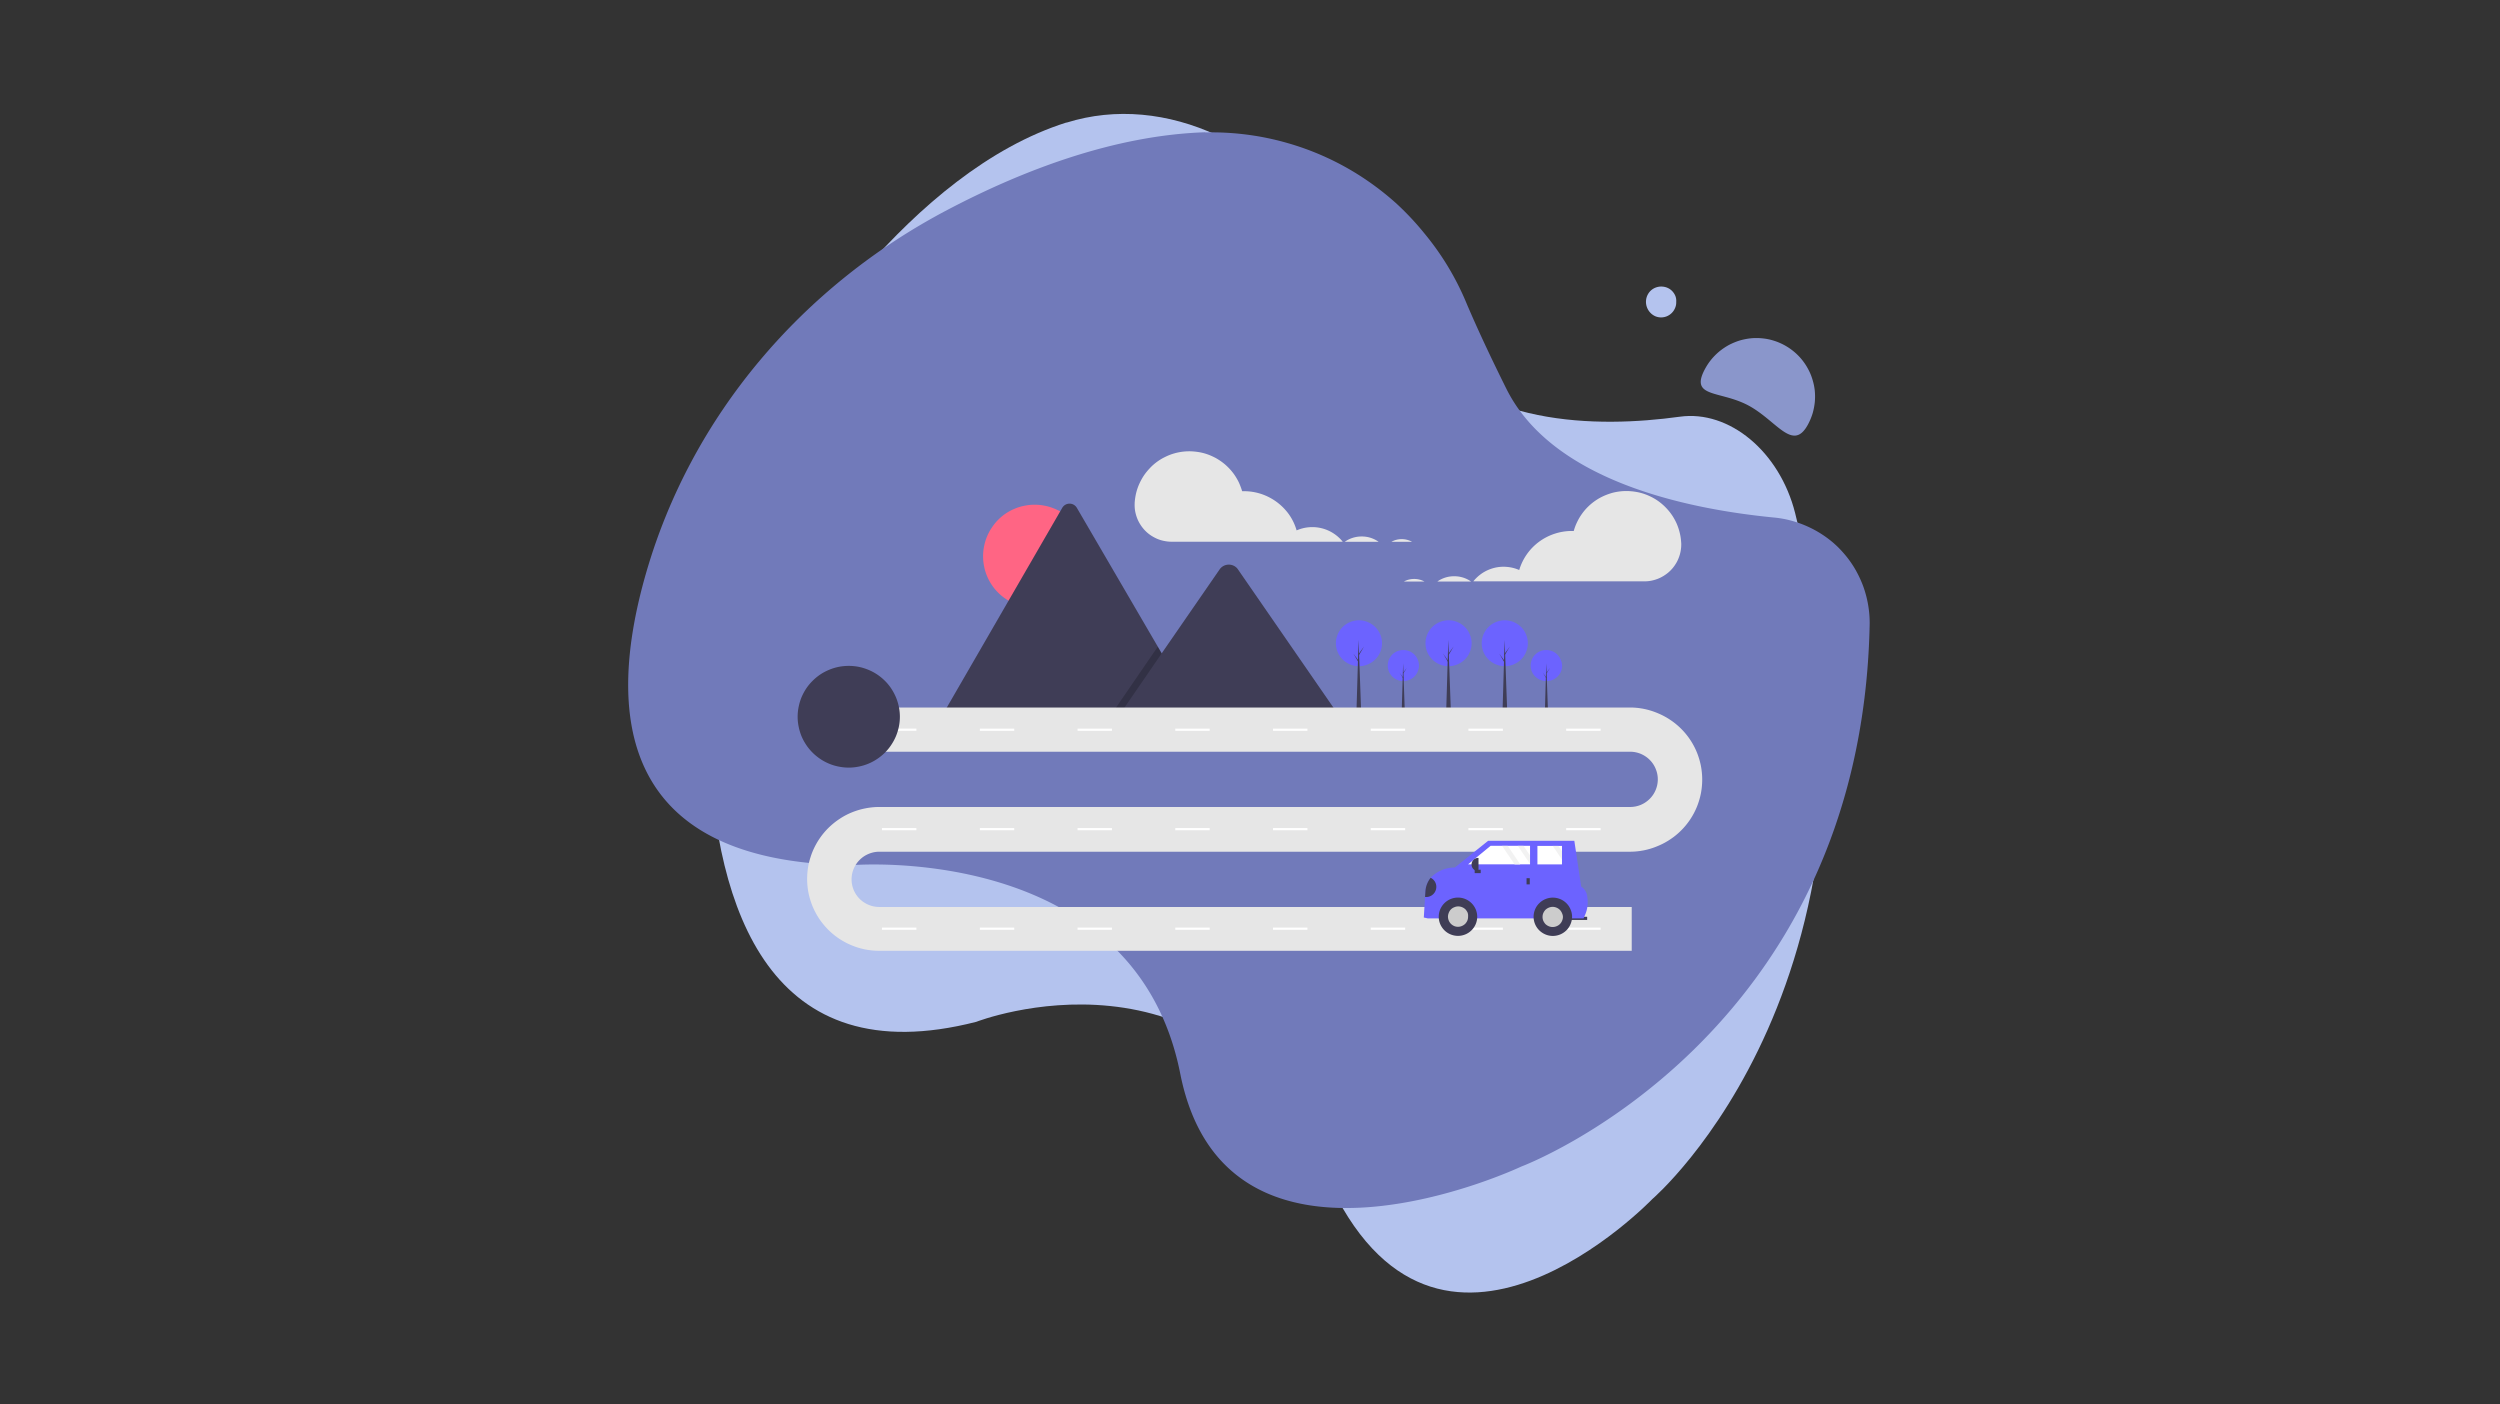 <svg xmlns="http://www.w3.org/2000/svg" xmlns:xlink="http://www.w3.org/1999/xlink" id="Livello_1" data-name="Livello 1" viewBox="0 0 443.81 249.33"><rect x="0" y="0" width="443.81" height="249.33" fill="#333333" stroke="none"/><defs><style>.cls-1{fill:none;}.cls-2{clip-path:url(#clip-path);}.cls-3{clip-path:url(#clip-path-2);}.cls-4{fill:#b4c3ee;}.cls-5{clip-path:url(#clip-path-3);}.cls-6{fill:#717aba;}.cls-7{fill:#8a96cb;}.cls-8{fill:#ff6584;}.cls-9{fill:#3f3d56;}.cls-10{fill-opacity:0.2;}.cls-11{fill:#6c63ff;}.cls-12{clip-path:url(#clip-path-4);}.cls-13{fill:#e6e6e6;}.cls-14{fill:#fff;}.cls-15{clip-path:url(#clip-path-5);}.cls-16{fill:#ccc;}.cls-17{fill:#f2f2f2;}.cls-18{clip-path:url(#clip-path-6);}</style><clipPath id="clip-path" transform="translate(-0.43 0)"><rect class="cls-1" x="0.43" width="443.81" height="249.33"></rect></clipPath><clipPath id="clip-path-2" transform="translate(-0.43 0)"><rect class="cls-1" x="125.33" y="20.1" width="200" height="209.44"></rect></clipPath><clipPath id="clip-path-3" transform="translate(-0.43 0)"><rect class="cls-1" x="111.93" y="22.67" width="220.41" height="192"></rect></clipPath><clipPath id="clip-path-4" transform="translate(-0.43 0)"><rect class="cls-1" x="142.67" y="125.33" width="159.95" height="43.51"></rect></clipPath><clipPath id="clip-path-5" transform="translate(-0.43 0)"><rect class="cls-1" x="201.33" y="80.08" width="38.67" height="17.25"></rect></clipPath><clipPath id="clip-path-6" transform="translate(-0.43 0)"><rect class="cls-1" x="142.04" y="117.33" width="19.29" height="20"></rect></clipPath></defs><title>Organizzare i trasporti_ i vantaggi nell’utilizzo di un software</title><g class="cls-2"><path class="cls-1" d="M.43,0H444.24V249.33H.43Z" transform="translate(-0.43 0)"></path><path class="cls-1" d="M.43,0H444.24V249.33H.43Z" transform="translate(-0.43 0)"></path></g><g class="cls-3"><path class="cls-4" d="M189.77,21.74c-13.85,4.37-26.15,15-35.88,26.13C135.43,69,125,99.24,126.31,132.3c1.12,29.2,10.84,58.48,47.43,49.1,0,0,42.61-16.62,62.16,27.39s57.87,4.06,57.87,4.06,46.09-39.48,25.34-121.76c-2.75-10.93-11.72-18.35-20.5-17.11-14.54,2-36.54,1.9-48.41-14.19-4.67-6.32-8.09-11.26-10.61-15.09-12.43-19-32.3-28.42-49.86-22.92Z" transform="translate(-0.43 0)"></path></g><g class="cls-5"><path class="cls-6" d="M214.36,23.48c-16,.53-32.17,6.65-45.7,13.76-25.72,13.5-45.46,36.48-53.54,64.5C108,126.45,110,153.17,151.6,153.59c0,0,50.17-4.25,58.35,37s60.55,16.5,60.55,16.5,60.38-22.62,61.84-96.26a18.61,18.61,0,0,0-.28-3.49,19,19,0,0,0-.91-3.38,19.84,19.84,0,0,0-1.52-3.15,18.31,18.31,0,0,0-2.08-2.8A17.49,17.49,0,0,0,325,95.65,18.79,18.79,0,0,0,322,93.79a19.21,19.21,0,0,0-3.25-1.27,18.06,18.06,0,0,0-3.43-.65C299.29,90.3,275.9,85.19,267.84,69c-3.18-6.39-5.4-11.25-7-15a49.2,49.2,0,0,0-3.32-6.61,48.71,48.71,0,0,0-4.26-6A49.47,49.47,0,0,0,248.18,36a50.31,50.31,0,0,0-5.86-4.5,48.65,48.65,0,0,0-13.38-6.12,48.06,48.06,0,0,0-7.23-1.49,48.93,48.93,0,0,0-7.36-.38Z" transform="translate(-0.43 0)"></path></g><path class="cls-7" d="M303.08,65.55a10.77,10.77,0,0,1,1.13-1.71,11,11,0,0,1,1.44-1.45,11.37,11.37,0,0,1,1.69-1.14,11.6,11.6,0,0,1,1.89-.79,11.25,11.25,0,0,1,2-.4,9.93,9.93,0,0,1,2,0,9.69,9.69,0,0,1,2,.39,10.44,10.44,0,0,1,1.89.78,10.25,10.25,0,0,1,1.7,1.13,10.22,10.22,0,0,1,2.59,3.15,9.43,9.43,0,0,1,.78,1.88,10,10,0,0,1,.41,2,10.8,10.8,0,0,1,0,2,11.51,11.51,0,0,1-.39,2,11.07,11.07,0,0,1-.78,1.89c-2.69,5.1-5.55-.58-10.6-3.29S300.36,70.67,303.08,65.55Z" transform="translate(-0.43 0)"></path><path class="cls-4" d="M298,53.6a2.43,2.43,0,0,1-.2,1.07,2.7,2.7,0,0,1-1.45,1.47,2.66,2.66,0,0,1-2.07,0,2.81,2.81,0,0,1-1.45-3.6,2.86,2.86,0,0,1,.58-.88,2.65,2.65,0,0,1,.87-.58,2.75,2.75,0,0,1,1.06-.21,2.8,2.8,0,0,1,1.07.21,2.61,2.61,0,0,1,.86.58,2.86,2.86,0,0,1,.58.88A2.42,2.42,0,0,1,298,53.6Z" transform="translate(-0.43 0)"></path><path class="cls-8" d="M193.34,98.76a9,9,0,0,1-.18,1.78,8.73,8.73,0,0,1-.52,1.72,8.92,8.92,0,0,1-.85,1.58,9.5,9.5,0,0,1-1.14,1.38,8.87,8.87,0,0,1-1.39,1.14,9.1,9.1,0,0,1-1.6.85,9.46,9.46,0,0,1-1.72.52,9,9,0,0,1-3.59,0,9.23,9.23,0,0,1-1.72-.52,8.67,8.67,0,0,1-1.59-.85,8.51,8.51,0,0,1-1.4-1.14,8.36,8.36,0,0,1-1.14-1.38,8.92,8.92,0,0,1-.85-1.58,8.73,8.73,0,0,1-.52-1.72,8.94,8.94,0,0,1,0-3.57,8.73,8.73,0,0,1,.52-1.72,8.59,8.59,0,0,1,.85-1.58A9,9,0,0,1,179,91.14a9.28,9.28,0,0,1,1.59-.84,8.54,8.54,0,0,1,1.72-.52,9,9,0,0,1,3.59,0,8.73,8.73,0,0,1,1.72.52,9.76,9.76,0,0,1,1.6.84,8.87,8.87,0,0,1,1.39,1.14,9.59,9.59,0,0,1,1.14,1.39,8.59,8.59,0,0,1,.85,1.58,8.73,8.73,0,0,1,.52,1.72A8.91,8.91,0,0,1,193.34,98.76Z" transform="translate(-0.43 0)"></path><path class="cls-9" d="M213,127H167.7L189,90.16a1.5,1.5,0,0,1,2.6,0L206,114.85l.69,1.18Z" transform="translate(-0.43 0)"></path><path class="cls-10" d="M213,127h-15.4L205.14,116l.55-.79.27-.39.69,1.18Z" transform="translate(-0.43 0)"></path><path class="cls-9" d="M238.1,127h-39L206.65,116l.54-.79L217,101a2,2,0,0,1,3-.17,2.09,2.09,0,0,1,.14.17Z" transform="translate(-0.43 0)"></path><path class="cls-11" d="M252.33,118.15a2.58,2.58,0,0,1-.22,1.06,2.66,2.66,0,0,1-.59.89,2.77,2.77,0,0,1-.91.6,2.7,2.7,0,0,1-1.05.21,2.8,2.8,0,0,1-1.07-.21,2.84,2.84,0,0,1-.9-.6,3,3,0,0,1-.6-.89,2.88,2.88,0,0,1,0-2.11,3.08,3.08,0,0,1,.6-.9,2.84,2.84,0,0,1,.9-.6,2.79,2.79,0,0,1,1.07-.2,2.69,2.69,0,0,1,1.05.2,2.77,2.77,0,0,1,.91.6,2.7,2.7,0,0,1,.59.9A2.57,2.57,0,0,1,252.33,118.15Z" transform="translate(-0.43 0)"></path><path class="cls-9" d="M249.82,126.46h-.56l.26-8.72Z" transform="translate(-0.43 0)"></path><path class="cls-9" d="M249.56,119.39l.61-.84-.61,1-.07-.12Z" transform="translate(-0.43 0)"></path><path class="cls-9" d="M249.49,120.24l-.6-.84.62,1,.06-.12Z" transform="translate(-0.43 0)"></path><path class="cls-11" d="M277.74,118.15a2.62,2.62,0,0,1-.81,1.95,2.59,2.59,0,0,1-.89.6,2.8,2.8,0,0,1-1.07.21,2.77,2.77,0,0,1-2-.81,2.69,2.69,0,0,1-.6-.89,2.76,2.76,0,0,1,1.5-3.61,2.72,2.72,0,0,1,1.05-.2,2.79,2.79,0,0,1,1.07.2,2.59,2.59,0,0,1,.89.6,2.76,2.76,0,0,1,.61.9A2.72,2.72,0,0,1,277.74,118.15Z" transform="translate(-0.43 0)"></path><path class="cls-9" d="M275.24,126.46h-.56l.25-8.72Z" transform="translate(-0.43 0)"></path><path class="cls-9" d="M275,119.39l.61-.84-.62,1-.06-.12Z" transform="translate(-0.43 0)"></path><path class="cls-9" d="M274.92,120.24l-.61-.84.62,1,.06-.12Z" transform="translate(-0.43 0)"></path><path class="cls-11" d="M261.68,114.19a4,4,0,0,1-.32,1.56,3.92,3.92,0,0,1-.88,1.32,4.22,4.22,0,0,1-1.33.88,4,4,0,0,1-3.13,0,4.08,4.08,0,0,1-2.22-2.2,4.08,4.08,0,0,1,0-3.12,4.1,4.1,0,0,1,.89-1.32,4.2,4.2,0,0,1,2.89-1.2,4,4,0,0,1,1.57.32,4.06,4.06,0,0,1,1.33.88,3.92,3.92,0,0,1,.88,1.32A4,4,0,0,1,261.68,114.19Z" transform="translate(-0.43 0)"></path><path class="cls-9" d="M258,126.46h-.84l.38-12.88Z" transform="translate(-0.43 0)"></path><path class="cls-9" d="M257.59,116l.9-1.24-.91,1.54-.1-.17Z" transform="translate(-0.43 0)"></path><path class="cls-9" d="M257.49,117.27,256.6,116l.91,1.55.1-.17Z" transform="translate(-0.43 0)"></path><path class="cls-11" d="M271.66,114.19a4,4,0,0,1-.32,1.56,3.92,3.92,0,0,1-.88,1.32,4.22,4.22,0,0,1-1.33.88,4,4,0,0,1-1.57.32,4.2,4.2,0,0,1-2.89-1.2,4.1,4.1,0,0,1-.89-1.32,4.08,4.08,0,0,1,0-3.12,4.1,4.1,0,0,1,.89-1.32,3.86,3.86,0,0,1,1.33-.88,4,4,0,0,1,1.56-.32,4.19,4.19,0,0,1,2.9,1.2,3.92,3.92,0,0,1,.88,1.32A4,4,0,0,1,271.66,114.19Z" transform="translate(-0.43 0)"></path><path class="cls-9" d="M268,126.46h-.84l.38-12.88Z" transform="translate(-0.43 0)"></path><path class="cls-9" d="M267.58,116l.89-1.24-.91,1.54-.1-.17Z" transform="translate(-0.43 0)"></path><path class="cls-9" d="M267.48,117.27l-.9-1.24.91,1.55.1-.17Z" transform="translate(-0.43 0)"></path><path class="cls-11" d="M245.77,114.19a4,4,0,0,1-.31,1.56,4.08,4.08,0,0,1-2.22,2.2,4,4,0,0,1-1.56.32,4,4,0,0,1-1.57-.32,4.22,4.22,0,0,1-1.33-.88,3.92,3.92,0,0,1-.88-1.32,4,4,0,0,1,0-3.12,3.92,3.92,0,0,1,.88-1.32,4.19,4.19,0,0,1,2.9-1.2,4.2,4.2,0,0,1,2.89,1.2,4.1,4.1,0,0,1,.89,1.32A4,4,0,0,1,245.77,114.19Z" transform="translate(-0.43 0)"></path><path class="cls-9" d="M242.07,126.46h-.84l.38-12.88Z" transform="translate(-0.43 0)"></path><path class="cls-9" d="M241.69,116l.9-1.24-.91,1.54-.1-.17Z" transform="translate(-0.43 0)"></path><path class="cls-9" d="M241.59,117.27l-.9-1.24.91,1.55.1-.17Z" transform="translate(-0.43 0)"></path><g class="cls-12"><path class="cls-13" d="M290.1,168.79H156.53a13.15,13.15,0,0,1-2.5-.24,12.77,12.77,0,0,1-2.4-.73,12.6,12.6,0,0,1-2.21-1.17,13,13,0,0,1-1.95-1.59,13.26,13.26,0,0,1-1.59-1.93,13.45,13.45,0,0,1-1.19-2.21,14,14,0,0,1-.73-2.39,13,13,0,0,1,0-5,14,14,0,0,1,.73-2.39,13.06,13.06,0,0,1,1.19-2.21,12.75,12.75,0,0,1,1.59-1.93,13,13,0,0,1,1.95-1.59,12,12,0,0,1,2.21-1.18,12.73,12.73,0,0,1,2.4-.72,12.4,12.4,0,0,1,2.5-.25H289.8a4.93,4.93,0,0,0,1.89-.37,5,5,0,0,0,1.6-1.07,4.83,4.83,0,0,0,1.06-1.58,4.89,4.89,0,0,0,.38-1.88,4.82,4.82,0,0,0-.38-1.88,4.77,4.77,0,0,0-1.06-1.59,5,5,0,0,0-1.6-1.07,4.93,4.93,0,0,0-1.89-.37H152.1v-7.85H289.8a12.6,12.6,0,0,1,4.9,1,12.43,12.43,0,0,1,2.22,1.18,12.72,12.72,0,0,1,4.72,5.72,13.55,13.55,0,0,1,.73,2.4,13,13,0,0,1,0,5,13.3,13.3,0,0,1-.73,2.4,12.72,12.72,0,0,1-2.78,4.14,12.29,12.29,0,0,1-1.94,1.58,12.43,12.43,0,0,1-2.22,1.18,12.6,12.6,0,0,1-4.9,1H156.53a4.86,4.86,0,0,0-1.88.38,4.81,4.81,0,0,0-1.6,1.06,4.89,4.89,0,0,0,0,6.94,4.94,4.94,0,0,0,3.48,1.43H290.1Z" transform="translate(-0.43 0)"></path></g><path class="cls-14" d="M157,129.35h6.11v.39H157Z" transform="translate(-0.43 0)"></path><path class="cls-14" d="M174.38,129.35h6.1v.39h-6.1Z" transform="translate(-0.43 0)"></path><path class="cls-14" d="M191.72,129.35h6.11v.39h-6.11Z" transform="translate(-0.43 0)"></path><path class="cls-14" d="M209.07,129.35h6.11v.39h-6.11Z" transform="translate(-0.43 0)"></path><path class="cls-14" d="M226.42,129.35h6.11v.39h-6.11Z" transform="translate(-0.43 0)"></path><path class="cls-14" d="M243.77,129.35h6.11v.39h-6.11Z" transform="translate(-0.43 0)"></path><path class="cls-14" d="M261.11,129.35h6.12v.39h-6.12Z" transform="translate(-0.43 0)"></path><path class="cls-14" d="M278.46,129.35h6.12v.39h-6.12Z" transform="translate(-0.43 0)"></path><path class="cls-14" d="M157,147h6.11v.39H157Z" transform="translate(-0.43 0)"></path><path class="cls-14" d="M174.38,147h6.1v.39h-6.1Z" transform="translate(-0.43 0)"></path><path class="cls-14" d="M191.72,147h6.11v.39h-6.11Z" transform="translate(-0.43 0)"></path><path class="cls-14" d="M209.07,147h6.11v.39h-6.11Z" transform="translate(-0.43 0)"></path><path class="cls-14" d="M226.42,147h6.11v.39h-6.11Z" transform="translate(-0.43 0)"></path><path class="cls-14" d="M243.77,147h6.11v.39h-6.11Z" transform="translate(-0.43 0)"></path><path class="cls-14" d="M261.11,147h6.12v.39h-6.12Z" transform="translate(-0.43 0)"></path><path class="cls-14" d="M278.46,147h6.12v.39h-6.12Z" transform="translate(-0.43 0)"></path><path class="cls-14" d="M157,164.67h6.11v.39H157Z" transform="translate(-0.43 0)"></path><path class="cls-14" d="M174.38,164.67h6.1v.39h-6.1Z" transform="translate(-0.43 0)"></path><path class="cls-14" d="M191.72,164.67h6.11v.39h-6.11Z" transform="translate(-0.43 0)"></path><path class="cls-14" d="M209.07,164.67h6.11v.39h-6.11Z" transform="translate(-0.43 0)"></path><path class="cls-14" d="M226.42,164.67h6.11v.39h-6.11Z" transform="translate(-0.43 0)"></path><path class="cls-14" d="M243.77,164.67h6.11v.39h-6.11Z" transform="translate(-0.43 0)"></path><path class="cls-14" d="M261.11,164.67h6.12v.39h-6.12Z" transform="translate(-0.43 0)"></path><path class="cls-14" d="M278.46,164.67h6.12v.39h-6.12Z" transform="translate(-0.43 0)"></path><path class="cls-13" d="M249.27,95.71a3.78,3.78,0,0,1,1.83.47h-3.66A3.75,3.75,0,0,1,249.27,95.71Z" transform="translate(-0.43 0)"></path><path class="cls-13" d="M242.16,95.24a5.08,5.08,0,0,1,3,.94h-6A5.11,5.11,0,0,1,242.16,95.24Z" transform="translate(-0.43 0)"></path><g class="cls-15"><path class="cls-13" d="M201.86,89.27a10.6,10.6,0,0,1,.25-1.69,9.23,9.23,0,0,1,.54-1.61,10.85,10.85,0,0,1,.81-1.5,10.39,10.39,0,0,1,1.07-1.33A8.56,8.56,0,0,1,205.81,82a9,9,0,0,1,1.46-.88,9.25,9.25,0,0,1,1.58-.62,9.71,9.71,0,0,1,3.39-.36,10.79,10.79,0,0,1,1.69.26,9.31,9.31,0,0,1,1.61.56,8.7,8.7,0,0,1,1.49.83,9.08,9.08,0,0,1,1.32,1.07,9.77,9.77,0,0,1,1.12,1.29,10.23,10.23,0,0,1,.87,1.46,11.77,11.77,0,0,1,.6,1.59h.35a9.73,9.73,0,0,1,3.07.5,9.91,9.91,0,0,1,4.92,3.66,9.37,9.37,0,0,1,1.33,2.8,6.93,6.93,0,0,1,2.19-.56,6.93,6.93,0,0,1,6,2.57H208.45a6.4,6.4,0,0,1-1.31-.13,6.2,6.2,0,0,1-1.27-.38,7.22,7.22,0,0,1-1.16-.63,6.43,6.43,0,0,1-1.82-1.88,6.23,6.23,0,0,1-.6-1.18,6.93,6.93,0,0,1-.35-1.26,6.45,6.45,0,0,1-.08-1.31Z" transform="translate(-0.43 0)"></path></g><path class="cls-13" d="M251.48,102.78a3.74,3.74,0,0,0-1.83.46h3.66A3.77,3.77,0,0,0,251.48,102.78Z" transform="translate(-0.43 0)"></path><path class="cls-13" d="M258.59,102.3a5.06,5.06,0,0,0-3,.94h6A5.13,5.13,0,0,0,258.59,102.3Z" transform="translate(-0.43 0)"></path><path class="cls-13" d="M298.88,96.33a9.45,9.45,0,0,0-.24-1.68A9.93,9.93,0,0,0,298.1,93a10.2,10.2,0,0,0-.81-1.49,10.05,10.05,0,0,0-2.35-2.46,9.43,9.43,0,0,0-1.46-.88,9.89,9.89,0,0,0-1.59-.62,10.37,10.37,0,0,0-3.38-.36,10.79,10.79,0,0,0-1.69.26,11.36,11.36,0,0,0-1.61.56,9.72,9.72,0,0,0-2.82,1.9,9.69,9.69,0,0,0-1.11,1.29,9.47,9.47,0,0,0-.87,1.47,9,9,0,0,0-.6,1.59h-.36a9.86,9.86,0,0,0-5.82,1.93,9.68,9.68,0,0,0-3.5,5,6.86,6.86,0,0,0-2.18-.55,6.73,6.73,0,0,0-2.24.17,7,7,0,0,0-2.07.89,7.19,7.19,0,0,0-1.66,1.5H292.3a5.76,5.76,0,0,0,1.31-.12,6.91,6.91,0,0,0,1.27-.39,6.43,6.43,0,0,0,1.15-.63,6.31,6.31,0,0,0,1.83-1.88,5.84,5.84,0,0,0,.59-1.17,6.12,6.12,0,0,0,.35-1.27,6.37,6.37,0,0,0,.09-1.31A.66.66,0,0,0,298.88,96.33Z" transform="translate(-0.43 0)"></path><path class="cls-9" d="M282.19,163.31h-3.52v-.56h3.52Z" transform="translate(-0.43 0)"></path><path class="cls-11" d="M253.19,162.88l.72.16,27.64,0,.25-.58a5.64,5.64,0,0,0,.42-3.14,2.42,2.42,0,0,0-1.09-1.93l-1.22-8.13-15.3,0L258.7,154a5.92,5.92,0,0,0-4.3,1.83,4.29,4.29,0,0,0-.93,2.43l-.06,1Z" transform="translate(-0.43 0)"></path><path class="cls-9" d="M262.67,162.74a3.39,3.39,0,0,1-.26,1.3,3.44,3.44,0,0,1-.74,1.1,3.32,3.32,0,0,1-1.11.74,3.39,3.39,0,0,1-1.3.26,3.44,3.44,0,0,1-1.31-.26,3.32,3.32,0,0,1-1.11-.74,3.44,3.44,0,0,1-.74-1.1,3.39,3.39,0,0,1-.26-1.3,3.43,3.43,0,0,1,.26-1.3,3.55,3.55,0,0,1,.74-1.1,3.48,3.48,0,0,1,1.11-.74,3.44,3.44,0,0,1,1.31-.26,3.39,3.39,0,0,1,1.3.26,3.48,3.48,0,0,1,1.11.74,3.55,3.55,0,0,1,.74,1.1A3.43,3.43,0,0,1,262.67,162.74Z" transform="translate(-0.43 0)"></path><path class="cls-16" d="M261.05,162.74a1.84,1.84,0,0,1-.13.69,2.11,2.11,0,0,1-.39.58,1.93,1.93,0,0,1-.59.38,1.75,1.75,0,0,1-1.37,0A2.05,2.05,0,0,1,258,164a1.88,1.88,0,0,1-.38-.58,1.85,1.85,0,0,1-.14-.69,1.8,1.8,0,0,1,.14-.68,1.66,1.66,0,0,1,1-1,1.75,1.75,0,0,1,1.37,0,1.93,1.93,0,0,1,.59.38,2.33,2.33,0,0,1,.39.59A1.79,1.79,0,0,1,261.05,162.74Z" transform="translate(-0.43 0)"></path><path class="cls-9" d="M279.51,162.75a3.22,3.22,0,0,1-.27,1.3,3.36,3.36,0,0,1-.73,1.1,3.48,3.48,0,0,1-1.11.74,3.44,3.44,0,0,1-1.31.26,3.39,3.39,0,0,1-1.3-.26,3.48,3.48,0,0,1-1.11-.74,3.38,3.38,0,0,1-.74-3.7,3.28,3.28,0,0,1,.74-1.1,3.32,3.32,0,0,1,1.11-.74,3.39,3.39,0,0,1,1.3-.26,3.44,3.44,0,0,1,1.31.26,3.32,3.32,0,0,1,1.11.74,3.26,3.26,0,0,1,.73,1.1A3.22,3.22,0,0,1,279.51,162.75Z" transform="translate(-0.43 0)"></path><path class="cls-16" d="M277.89,162.75a1.8,1.8,0,0,1-.14.68,1.73,1.73,0,0,1-1,1,1.81,1.81,0,0,1-.69.14,1.76,1.76,0,0,1-.68-.14,1.93,1.93,0,0,1-.59-.38,2.33,2.33,0,0,1-.39-.59,1.79,1.79,0,0,1-.13-.68,1.75,1.75,0,0,1,.13-.68,2.16,2.16,0,0,1,.39-.59,1.93,1.93,0,0,1,.59-.38,1.76,1.76,0,0,1,.68-.14,1.81,1.81,0,0,1,.69.14,1.88,1.88,0,0,1,.58.38,1.79,1.79,0,0,1,.39.59A1.76,1.76,0,0,1,277.89,162.75Z" transform="translate(-0.43 0)"></path><path class="cls-14" d="M261.05,153.44h11v-3.29h-7Z" transform="translate(-0.43 0)"></path><path class="cls-14" d="M273.36,153.45h4.36v-3.28h-4.36Z" transform="translate(-0.43 0)"></path><path class="cls-9" d="M272,157h-.57V155.9H272Z" transform="translate(-0.43 0)"></path><path class="cls-9" d="M263.29,154.39V155h-1.07v-.56Z" transform="translate(-0.43 0)"></path><path class="cls-9" d="M262.9,154.64h-.07a1.17,1.17,0,0,1-.82-2,1.13,1.13,0,0,1,.83-.34h.06Z" transform="translate(-0.43 0)"></path><path class="cls-9" d="M253.41,159.23a1.77,1.77,0,0,0,1.2-.29,1.81,1.81,0,0,0,.65-2.23,1.76,1.76,0,0,0-.86-.88,4.29,4.29,0,0,0-.93,2.43Z" transform="translate(-0.43 0)"></path><path class="cls-17" d="M269.88,150.16l2.14,3.16v-1.49l-1.13-1.67Z" transform="translate(-0.43 0)"></path><path class="cls-17" d="M276.08,150.17l1.64,2.43v-1.49l-.64-.94Z" transform="translate(-0.43 0)"></path><path class="cls-17" d="M267.08,150.16l2.23,3.29h1l-2.22-3.29Z" transform="translate(-0.43 0)"></path><g class="cls-18"><path class="cls-9" d="M160.18,127.19A8.68,8.68,0,0,1,160,129a9.51,9.51,0,0,1-.52,1.7,9.29,9.29,0,0,1-.84,1.55,8.7,8.7,0,0,1-1.12,1.37,9.26,9.26,0,0,1-1.38,1.12,8.91,8.91,0,0,1-3.27,1.35,8.71,8.71,0,0,1-1.77.18,8.86,8.86,0,0,1-1.77-.18,8.52,8.52,0,0,1-1.7-.51,8.79,8.79,0,0,1-1.57-.84,9.18,9.18,0,0,1-1.37-1.12,8.76,8.76,0,0,1-1.13-1.37,9.29,9.29,0,0,1-.84-1.55,9.47,9.47,0,0,1-.51-1.7,8.69,8.69,0,0,1,0-3.52,9.23,9.23,0,0,1,.51-1.7,9.8,9.8,0,0,1,.84-1.56,8.68,8.68,0,0,1,1.13-1.36,9.25,9.25,0,0,1,1.37-1.13,9.43,9.43,0,0,1,1.57-.83,9.27,9.27,0,0,1,1.7-.52,9.65,9.65,0,0,1,1.77-.17,9.48,9.48,0,0,1,1.77.17,9.27,9.27,0,0,1,1.7.52,9,9,0,0,1,1.57.83,9.32,9.32,0,0,1,1.38,1.13,8.62,8.62,0,0,1,1.12,1.36,9.8,9.8,0,0,1,.84,1.56,9.27,9.27,0,0,1,.52,1.7A8.68,8.68,0,0,1,160.18,127.19Z" transform="translate(-0.43 0)"></path></g></svg>